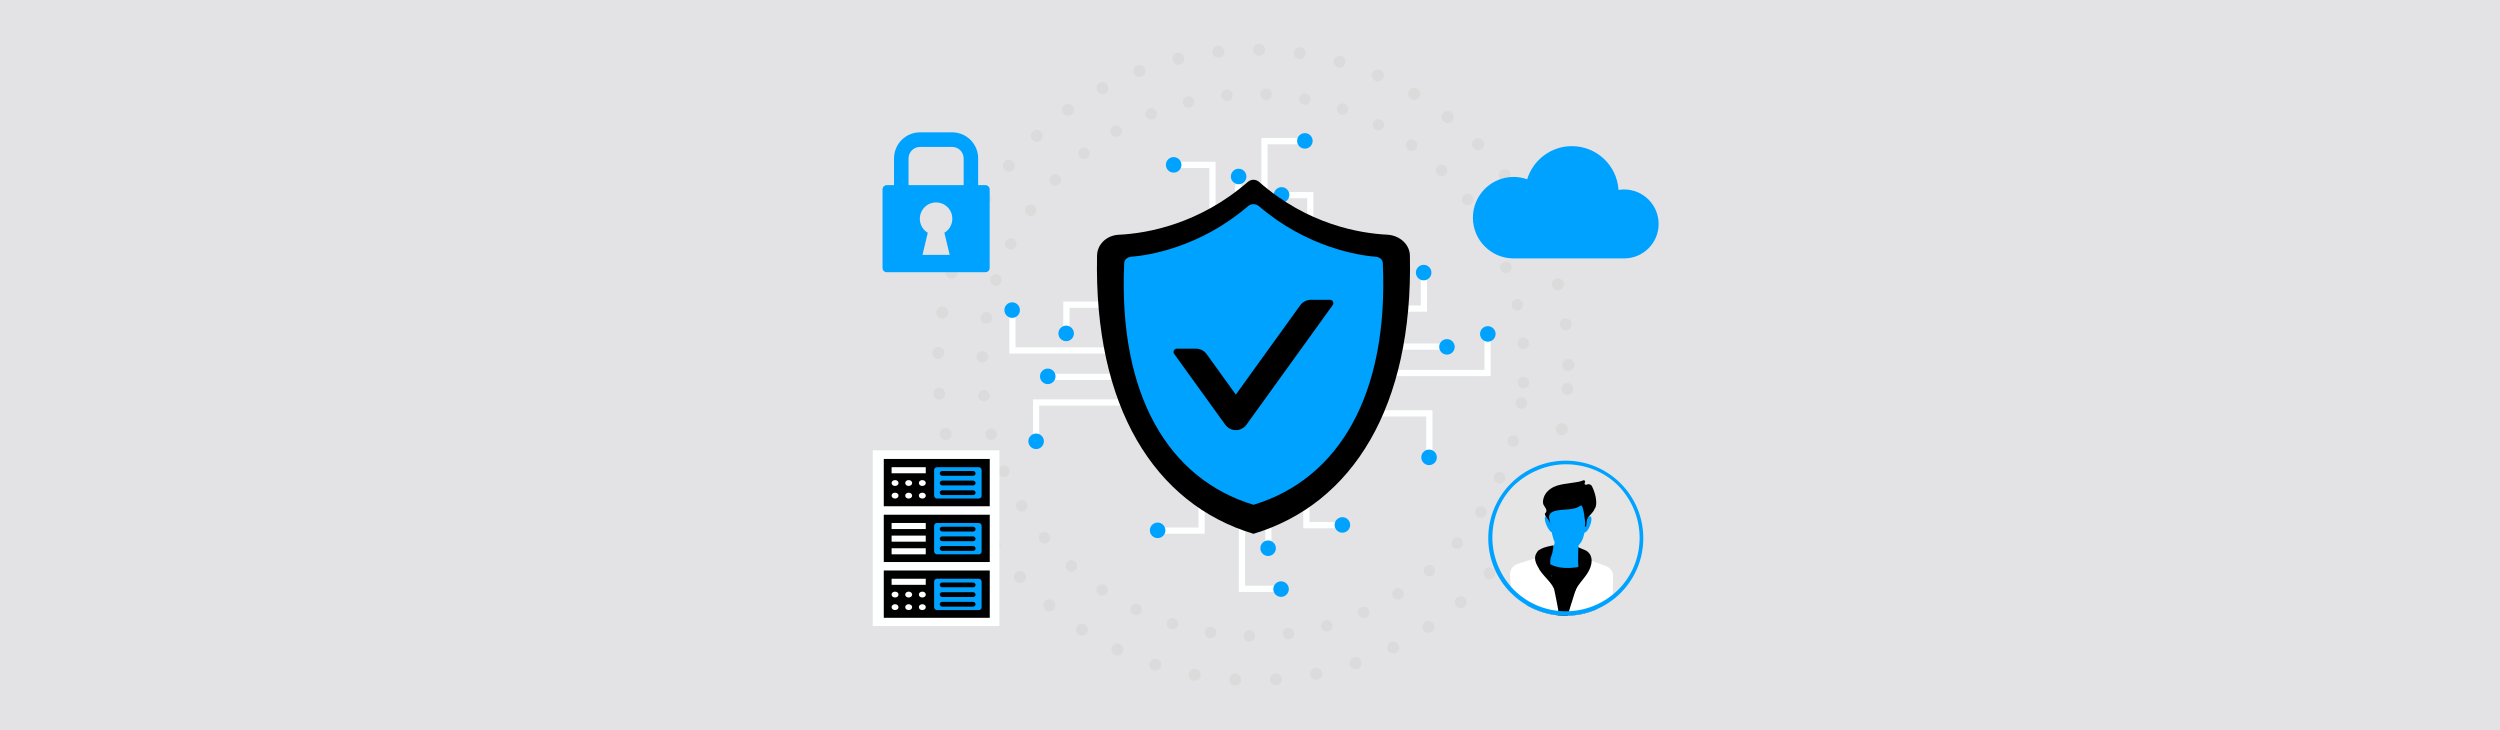 <?xml version="1.0" encoding="UTF-8"?><svg xmlns="http://www.w3.org/2000/svg" xmlns:xlink="http://www.w3.org/1999/xlink" viewBox="0 0 1000 292"><defs><style>.cls-1{fill:none;}.cls-2{fill:#dbdbdb;}.cls-3{fill:#e3e3e6;}.cls-4{fill:#e5e5e5;}.cls-5{fill:#fff;}.cls-6{fill:#00a2ff;}.cls-7{fill:#feffff;}.cls-8{clip-path:url(#clippath);}</style><clipPath id="clippath"><circle class="cls-1" cx="626.31" cy="215.28" r="31.01"/></clipPath></defs><g id="BG"><rect class="cls-3" x="-1.36" y="-.5" width="1002.71" height="293"/></g><g id="Layer_1"><path class="cls-2" d="M493.93,274.26c-1.31-.08-2.33-1.21-2.25-2.53h0c.08-1.31,1.21-2.33,2.52-2.25h0c1.32.07,2.34,1.2,2.26,2.52h0c-.07,1.28-1.13,2.26-2.4,2.26h-.13ZM507.97,271.91c-.1-1.32.9-2.47,2.22-2.56h0c1.32-.1,2.47.9,2.56,2.22h0c.1,1.32-.9,2.47-2.23,2.56h-.17c-1.25,0-2.29-.96-2.39-2.22ZM477.45,272.26h0c-1.3-.25-2.16-1.5-1.91-2.8h0c.24-1.31,1.5-2.16,2.79-1.92h0c1.3.25,2.16,1.5,1.92,2.8h0c-.21,1.15-1.23,1.96-2.35,1.96h0c-.15,0-.3-.01-.45-.04ZM524.15,270.01c-.26-1.29.58-2.56,1.87-2.82h0c1.31-.27,2.57.57,2.83,1.87h0c.27,1.29-.58,2.56-1.87,2.83h0c-.16.03-.33.05-.48.05h0c-1.12,0-2.12-.79-2.35-1.93ZM461.36,268.15c-1.26-.41-1.94-1.76-1.53-3.02h0c.41-1.26,1.76-1.95,3.03-1.53h0c1.26.41,1.95,1.76,1.53,3.02h0c-.34,1.02-1.28,1.66-2.28,1.66h0c-.25,0-.5-.04-.75-.12ZM539.97,266.03c-.43-1.25.23-2.61,1.49-3.04h0c1.26-.43,2.62.23,3.05,1.49h0c.43,1.26-.24,2.62-1.5,3.05h0c-.26.09-.52.12-.78.12h0c-1,0-1.93-.62-2.26-1.62ZM445.95,261.98h0c-1.19-.57-1.7-2-1.13-3.19h0c.58-1.2,2-1.7,3.2-1.13h0c1.2.57,1.7,2,1.13,3.2h0c-.41.85-1.28,1.36-2.17,1.36h0c-.35,0-.7-.08-1.04-.24ZM555.13,260.03c-.59-1.19-.11-2.63,1.08-3.21h0c1.18-.59,2.62-.1,3.21,1.07h0c.59,1.19.11,2.63-1.08,3.22h0c-.35.16-.71.25-1.07.25h0c-.88,0-1.73-.49-2.15-1.33ZM431.47,253.87c-1.11-.72-1.43-2.21-.71-3.32h0c.72-1.1,2.21-1.42,3.32-.7h0c1.11.72,1.43,2.21.71,3.31h0c-.46.71-1.23,1.1-2.01,1.1h0c-.45,0-.9-.12-1.3-.39ZM569.37,252.12c-.73-1.1-.44-2.59.66-3.33h0c1.1-.74,2.59-.44,3.33.65h0c.74,1.1.44,2.59-.66,3.33h0c-.4.28-.87.41-1.32.41h0c-.78,0-1.53-.37-2-1.06ZM418.16,243.97h0c-1.02-.86-1.13-2.37-.28-3.39h0c.85-1.01,2.37-1.13,3.38-.28h0c1.02.86,1.14,2.38.28,3.39h0c-.47.56-1.15.84-1.82.84h0c-.56,0-1.1-.18-1.55-.57ZM582.49,242.43c-.87-.99-.77-2.5.23-3.38h0c.99-.87,2.5-.78,3.38.22h0c.87,1,.78,2.51-.22,3.39h0c-.45.39-1.02.59-1.58.59h0c-.66,0-1.32-.28-1.8-.83ZM406.21,232.43c-.89-.98-.82-2.49.16-3.39h0c.98-.89,2.49-.82,3.39.16h0c.89.98.82,2.49-.16,3.39h0c-.45.42-1.04.62-1.61.62h0c-.65,0-1.3-.26-1.77-.79ZM594.25,231.14c-1-.87-1.09-2.39-.21-3.39h0c.87-.99,2.39-1.08,3.39-.21h0c.99.88,1.08,2.4.21,3.39h0c-.48.54-1.14.82-1.8.82h0c-.57,0-1.13-.2-1.58-.6ZM395.85,219.46c-.76-1.08-.49-2.58.59-3.34h0c1.08-.76,2.58-.5,3.34.59h0c.76,1.08.49,2.58-.59,3.34h0c-.41.29-.89.43-1.37.43h0c-.76,0-1.5-.35-1.97-1.03ZM604.46,218.45c-1.09-.74-1.38-2.24-.64-3.33h0c.74-1.1,2.24-1.39,3.33-.65h0c1.09.75,1.38,2.24.64,3.33h0c-.46.69-1.22,1.07-1.99,1.07h0c-.46,0-.93-.13-1.34-.41ZM387.25,205.25c-.61-1.17-.16-2.62,1.02-3.23h0c1.17-.6,2.62-.15,3.23,1.02h0c.61,1.18.15,2.63-1.02,3.24h0c-.36.18-.74.27-1.1.27h0c-.87,0-1.71-.47-2.13-1.3ZM612.94,204.55c-1.18-.59-1.66-2.03-1.07-3.21h0c.59-1.19,2.03-1.67,3.21-1.07h0c1.19.59,1.67,2.03,1.07,3.22h0c-.42.83-1.27,1.32-2.15,1.32h0c-.36,0-.73-.09-1.07-.26ZM380.54,190.06c-.45-1.25.19-2.63,1.43-3.08h0c1.25-.45,2.63.19,3.08,1.43h0c.45,1.25-.18,2.63-1.43,3.08h0c-.28.1-.56.14-.82.14h0c-.98,0-1.9-.6-2.25-1.57ZM619.57,189.66c-1.25-.43-1.91-1.8-1.48-3.05h0c.43-1.26,1.8-1.92,3.05-1.48h0c1.26.43,1.92,1.8,1.48,3.05h0c-.34.99-1.28,1.61-2.26,1.61h0c-.26,0-.53-.05-.79-.13ZM375.87,174.1c-.29-1.29.53-2.57,1.82-2.86h0c1.3-.29,2.57.53,2.86,1.82h0c.3,1.29-.52,2.57-1.81,2.86h0c-.17.04-.36.06-.53.06h0c-1.09,0-2.09-.76-2.34-1.88ZM624.21,174.05c-1.3-.28-2.13-1.54-1.86-2.84h0c.27-1.3,1.54-2.13,2.84-1.86h0c1.3.27,2.13,1.53,1.86,2.84h0c-.24,1.13-1.24,1.91-2.35,1.91h0c-.15,0-.33-.02-.49-.05ZM373.32,157.7c-.12-1.31.85-2.49,2.17-2.6h0c1.32-.12,2.48.85,2.61,2.18h0c.12,1.31-.85,2.48-2.18,2.6h0c-.07,0-.14,0-.21,0h0c-1.23,0-2.28-.94-2.39-2.19ZM626.78,157.95c-1.31-.1-2.31-1.25-2.21-2.57h0c.1-1.31,1.25-2.31,2.57-2.21h0c1.31.1,2.31,1.25,2.21,2.57h0c-.09,1.26-1.14,2.22-2.39,2.22h0c-.06,0-.12,0-.18,0ZM624.92,146c0-1.32,1.07-2.4,2.4-2.4h0c1.32,0,2.4,1.07,2.4,2.4h0c0,1.32-1.07,2.4-2.4,2.4h0c-1.32,0-2.4-1.07-2.4-2.4ZM375.19,143.6c-1.32-.05-2.36-1.16-2.31-2.48h0c.05-1.32,1.17-2.36,2.48-2.31h0c1.32.06,2.36,1.17,2.31,2.49h0c-.05,1.29-1.11,2.3-2.4,2.3h-.09ZM623.9,130.04c-.17-1.31.76-2.51,2.07-2.69h0c1.31-.16,2.51.76,2.69,2.07h0c.17,1.31-.76,2.52-2.07,2.69h0c-.1.02-.21.02-.32.02h0c-1.18,0-2.22-.88-2.37-2.09ZM376.53,127.36c-1.3-.21-2.19-1.45-1.97-2.76h0c.22-1.31,1.46-2.19,2.76-1.97h0c1.3.22,2.19,1.46,1.97,2.76h0c-.2,1.17-1.22,2-2.36,2h0c-.13,0-.27,0-.4-.04ZM620.84,114.36c-.35-1.28.42-2.59,1.71-2.93h0c1.28-.34,2.59.42,2.93,1.71h0c.34,1.28-.42,2.59-1.71,2.93h0c-.2.06-.41.09-.61.09h0c-1.05,0-2.03-.71-2.31-1.79ZM379.96,111.43c-1.27-.39-1.98-1.73-1.59-2.99h0c.39-1.27,1.73-1.99,2.99-1.59h0c1.28.38,1.99,1.73,1.6,2.99h0c-.32,1.03-1.27,1.7-2.3,1.7h0c-.23,0-.46-.04-.7-.11ZM615.76,99.2c-.5-1.23.09-2.63,1.31-3.13h0c1.23-.51,2.63.09,3.13,1.3h0c.5,1.23-.09,2.63-1.31,3.13h0c-.3.13-.6.18-.9.18h0c-.95,0-1.84-.56-2.23-1.49ZM385.43,96.08c-1.21-.55-1.75-1.98-1.2-3.18h0c.55-1.21,1.97-1.75,3.17-1.2h0c1.21.56,1.75,1.98,1.2,3.19h0c-.4.88-1.28,1.4-2.19,1.4h0c-.34,0-.67-.07-.99-.21ZM608.75,84.82c-.65-1.15-.25-2.61.9-3.27h0c1.15-.65,2.61-.25,3.27.9h0c.65,1.15.25,2.61-.9,3.27h0c-.37.21-.78.32-1.18.32h0c-.83,0-1.65-.44-2.09-1.22ZM392.84,81.58c-1.12-.7-1.47-2.18-.77-3.3h0c.69-1.13,2.18-1.48,3.3-.78h0c1.12.7,1.47,2.18.77,3.3h0c-.45.74-1.24,1.14-2.03,1.14h0c-.43,0-.87-.13-1.27-.36ZM599.96,71.48c-.8-1.06-.59-2.56.46-3.36h0c1.06-.8,2.57-.59,3.37.46h0c.8,1.06.59,2.57-.47,3.37h0c-.43.33-.94.48-1.44.48h0c-.73,0-1.45-.33-1.92-.95ZM402.06,68.15c-1.03-.83-1.18-2.35-.34-3.38h0c.83-1.03,2.34-1.18,3.37-.34h0c1.03.83,1.18,2.35.35,3.37h0c-.47.59-1.16.88-1.86.88h0c-.53,0-1.06-.17-1.52-.54ZM589.51,59.37c-.92-.94-.91-2.46.04-3.39h0c.94-.93,2.46-.92,3.39.03h0c.93.95.91,2.47-.03,3.39h0c-.47.46-1.07.69-1.68.69h0c-.62,0-1.25-.24-1.72-.72ZM412.93,56.01c-.9-.97-.86-2.48.1-3.4h0c.97-.91,2.48-.86,3.4.1h0c.91.96.86,2.48-.1,3.39h0c-.47.44-1.06.66-1.65.66h0c-.63,0-1.27-.25-1.75-.75ZM577.6,48.71c-1.04-.82-1.22-2.33-.4-3.37h0c.83-1.05,2.33-1.23,3.37-.41h0c1.05.82,1.23,2.33.4,3.37h0c-.47.6-1.17.92-1.88.92h0c-.52,0-1.05-.16-1.49-.51ZM425.27,45.36c-.78-1.07-.55-2.57.53-3.35h0c1.07-.79,2.57-.55,3.35.53h0c.78,1.07.55,2.57-.53,3.35h0c-.42.31-.92.46-1.41.46h0c-.74,0-1.47-.35-1.94-.99ZM564.43,39.67c-1.14-.68-1.51-2.15-.83-3.29h0c.68-1.13,2.15-1.51,3.29-.83h0c1.14.68,1.52,2.15.83,3.29h0c-.45.76-1.25,1.17-2.06,1.17h0c-.42,0-.84-.11-1.23-.34ZM438.88,36.38c-.63-1.16-.2-2.62.96-3.25h0c1.16-.63,2.62-.2,3.25.96h0c.63,1.16.21,2.62-.95,3.25h0c-.36.2-.76.3-1.15.3h0c-.84,0-1.67-.45-2.11-1.26ZM550.22,32.39c-1.22-.52-1.78-1.93-1.26-3.15h0c.53-1.22,1.94-1.77,3.16-1.26h0c1.22.53,1.78,1.94,1.25,3.16h0c-.39.9-1.28,1.45-2.2,1.45h0c-.33,0-.64-.07-.95-.2ZM453.54,29.25c-.48-1.24.13-2.62,1.37-3.1h0c1.24-.48,2.63.13,3.11,1.37h0c.47,1.23-.14,2.62-1.37,3.1h0c-.29.11-.58.16-.86.16h0c-.97,0-1.87-.59-2.24-1.53ZM535.15,27.03h0c-1.28-.36-2.01-1.69-1.66-2.96h0c.36-1.27,1.69-2,2.96-1.65h0c1.28.36,2.01,1.69,1.65,2.96h0c-.3,1.05-1.26,1.75-2.3,1.75h0c-.22,0-.44-.03-.66-.1ZM469,24.07c-.31-1.29.48-2.58,1.76-2.9h0c1.29-.32,2.58.48,2.9,1.76h0c.31,1.29-.48,2.58-1.76,2.9h0c-.19.05-.38.07-.57.07h0c-1.08,0-2.06-.73-2.33-1.83ZM519.54,23.67c-1.31-.2-2.22-1.42-2.02-2.72h0c.2-1.31,1.42-2.22,2.72-2.02h0c1.31.19,2.22,1.41,2.02,2.72h0c-.17,1.19-1.2,2.04-2.37,2.04h0c-.12,0-.24,0-.36-.02ZM484.99,20.95c-.14-1.32.81-2.5,2.12-2.65h0c1.32-.14,2.5.81,2.65,2.12h0c.14,1.32-.81,2.5-2.12,2.65h0c-.09,0-.17.02-.27.02h0c-1.21,0-2.24-.91-2.38-2.14ZM503.6,22.35c-1.32-.03-2.37-1.11-2.35-2.45h0c.03-1.32,1.12-2.37,2.45-2.35h0c1.32.03,2.38,1.12,2.35,2.45h0c-.02,1.31-1.09,2.35-2.4,2.35h-.05Z"/><path class="cls-2" d="M499.77,256.65c-1.27-.02-2.28-1.06-2.26-2.34h0c0-1.27,1.06-2.28,2.33-2.26h0c1.27.02,2.28,1.07,2.26,2.33h0c-.02,1.27-1.05,2.27-2.3,2.27h-.03ZM513.13,253.75c-.16-1.26.73-2.42,1.99-2.58h0c1.26-.16,2.42.73,2.58,1.99h0c.16,1.26-.72,2.42-1.99,2.58h0c-.1,0-.2.02-.3.02h0c-1.14,0-2.13-.84-2.28-2.01ZM483.87,255.29c-1.25-.2-2.11-1.37-1.91-2.63h0c.2-1.26,1.37-2.11,2.63-1.92h0c1.26.2,2.12,1.38,1.92,2.64h0c-.18,1.13-1.16,1.94-2.27,1.94h0c-.12,0-.24,0-.36-.03ZM528.52,250.93c-.36-1.23.36-2.49,1.58-2.84h0c1.23-.35,2.49.36,2.84,1.58h0c.34,1.23-.36,2.5-1.58,2.85h0c-.21.06-.42.09-.63.09h0c-1,0-1.93-.66-2.21-1.68ZM468.33,251.67h0c-1.22-.37-1.89-1.67-1.52-2.88h0c.37-1.22,1.67-1.9,2.88-1.52h0c1.22.37,1.89,1.66,1.52,2.88h0c-.31.99-1.22,1.62-2.2,1.62h0c-.22,0-.45-.04-.68-.1ZM543.34,245.91c-.52-1.16,0-2.52,1.16-3.04h0c1.15-.52,2.52,0,3.04,1.15h0c.52,1.16,0,2.52-1.16,3.04h0c-.31.14-.62.2-.94.2h0c-.88,0-1.72-.5-2.1-1.35ZM453.47,245.84c-1.15-.55-1.63-1.93-1.08-3.07h0c.55-1.15,1.93-1.63,3.07-1.08h0c1.14.55,1.63,1.93,1.08,3.07h0c-.4.82-1.22,1.3-2.08,1.3h0c-.34,0-.67-.07-.99-.22ZM557.27,238.8c-.68-1.07-.36-2.5.71-3.18h0c1.07-.68,2.49-.36,3.17.71h0c.68,1.07.36,2.49-.71,3.17h0c-.38.24-.81.36-1.23.36h0c-.77,0-1.52-.37-1.95-1.06ZM439.62,237.93c-1.06-.71-1.33-2.14-.63-3.19h0c.71-1.06,2.14-1.34,3.19-.63h0c1.06.71,1.34,2.14.63,3.19h0c-.45.66-1.18,1.02-1.92,1.02h0c-.44,0-.88-.12-1.28-.38ZM570.02,229.76c-.82-.97-.71-2.42.25-3.24h0c.97-.82,2.43-.72,3.25.25h0c.83.96.71,2.42-.25,3.24h0c-.44.37-.97.56-1.5.56h0c-.65,0-1.29-.28-1.76-.81ZM427.05,228.09c-.95-.85-1.02-2.31-.16-3.25h0c.84-.94,2.3-1.02,3.24-.16h0c.95.85,1.02,2.31.16,3.25h0c-.45.5-1.07.76-1.71.76h0c-.55,0-1.1-.19-1.53-.59ZM581.36,219c-.95-.83-1.05-2.29-.21-3.24h0c.83-.96,2.28-1.05,3.24-.22h0c.96.83,1.05,2.29.22,3.25h0c-.46.52-1.09.78-1.74.78h0c-.54,0-1.07-.18-1.52-.57ZM416.01,216.56c-.81-.98-.67-2.43.31-3.24h0c.98-.81,2.43-.67,3.24.31h0c.81.98.67,2.43-.31,3.24h0c-.43.36-.95.53-1.47.53h0c-.66,0-1.31-.29-1.77-.83ZM591.04,206.73c-1.06-.69-1.37-2.12-.68-3.18h0c.69-1.07,2.12-1.37,3.19-.68h0c1.06.69,1.37,2.11.68,3.18h0c-.44.68-1.18,1.05-1.94,1.05h0c-.43,0-.86-.12-1.25-.36ZM406.73,203.56c-.66-1.08-.32-2.49.77-3.16h0c1.08-.66,2.5-.33,3.17.76h0c.66,1.08.32,2.5-.77,3.17h0c-.37.23-.79.34-1.19.34h0c-.78,0-1.53-.39-1.98-1.1ZM598.85,193.19c-1.15-.53-1.66-1.9-1.13-3.05h0c.53-1.15,1.89-1.66,3.05-1.13h0c1.15.53,1.66,1.89,1.13,3.05h0c-.38.84-1.22,1.34-2.09,1.34h0c-.33,0-.65-.07-.96-.21ZM399.42,189.38h0c-.5-1.17.05-2.52,1.21-3.02h0c1.17-.5,2.52.04,3.02,1.21h0c.5,1.17-.04,2.52-1.21,3.02h0c-.3.12-.6.18-.9.18h0c-.89,0-1.75-.52-2.12-1.39ZM604.63,178.66c-1.22-.36-1.93-1.63-1.57-2.85h0c.36-1.22,1.64-1.92,2.86-1.56h0c1.22.35,1.92,1.63,1.56,2.85h0c-.3,1.01-1.21,1.66-2.21,1.66h0c-.21,0-.43-.03-.64-.1ZM394.23,174.27c-.33-1.23.41-2.48,1.64-2.81h0c1.23-.33,2.48.4,2.81,1.64h0c.33,1.23-.41,2.48-1.64,2.81h0c-.19.05-.39.08-.59.08h0c-1.02,0-1.96-.68-2.23-1.72ZM608.23,163.46c-1.27-.18-2.14-1.34-1.97-2.6h0c.18-1.26,1.34-2.14,2.6-1.97h0c1.26.18,2.14,1.34,1.96,2.61h0c-.16,1.14-1.14,1.98-2.27,1.98h0c-.1,0-.21,0-.32-.02ZM391.29,158.57c-.14-1.26.77-2.4,2.03-2.54h0c1.26-.14,2.4.77,2.54,2.02h0c.14,1.27-.77,2.41-2.02,2.55h0c-.09.01-.18.01-.26.01h0c-1.16,0-2.16-.86-2.29-2.04ZM609.23,155.3c-1.27-.08-2.22-1.17-2.14-2.45h0c.08-1.27,1.17-2.22,2.45-2.15h0c1.27.09,2.23,1.18,2.14,2.45h0c-.08,1.22-1.08,2.16-2.28,2.16h0c-.06,0-.1,0-.16,0ZM392.87,145c-1.27-.04-2.26-1.1-2.23-2.37h0c.04-1.28,1.1-2.27,2.37-2.24h0c1.28.05,2.27,1.1,2.23,2.38h0c-.04,1.25-1.06,2.23-2.29,2.23h-.08ZM606.99,137.55h0c-.1-1.27.84-2.37,2.12-2.48h0c1.27-.1,2.37.84,2.47,2.11h0c.1,1.28-.84,2.38-2.11,2.48h-.18c-1.19,0-2.2-.91-2.29-2.12ZM394.13,129.42c-1.25-.22-2.09-1.41-1.87-2.67h0c.22-1.26,1.42-2.09,2.67-1.87h0c1.26.22,2.09,1.41,1.87,2.67h0c-.19,1.11-1.17,1.9-2.26,1.9h0c-.13,0-.27,0-.4-.03ZM604.68,122.44h0c-.28-1.24.5-2.48,1.74-2.75h0c1.24-.29,2.48.49,2.75,1.73h0c.29,1.25-.49,2.48-1.73,2.75h0c-.17.05-.35.06-.52.06h0c-1.05,0-2-.72-2.25-1.78ZM397.62,114.18c-1.21-.39-1.86-1.7-1.47-2.91h0c.4-1.21,1.71-1.86,2.91-1.47h0c1.21.4,1.87,1.7,1.47,2.91h0c-.32.97-1.22,1.58-2.19,1.58h0c-.24,0-.48-.04-.72-.12ZM600.22,107.8c-.46-1.19.12-2.52,1.31-2.97h0c1.18-.46,2.51.13,2.97,1.31h0c.46,1.18-.13,2.51-1.31,2.97h0c-.28.11-.56.15-.83.15h0c-.92,0-1.79-.56-2.14-1.47ZM403.27,99.59c-1.13-.57-1.59-1.95-1.03-3.08h0c.57-1.14,1.95-1.6,3.09-1.04h0c1.13.58,1.59,1.96,1.03,3.09h0c-.4.81-1.22,1.28-2.06,1.28h0c-.35,0-.69-.08-1.03-.25ZM593.68,93.95h0c-.62-1.1-.23-2.5.87-3.13h0c1.1-.62,2.51-.24,3.14.87h0c.62,1.1.23,2.51-.87,3.14h0c-.36.2-.75.3-1.13.3h0c-.81,0-1.58-.42-2-1.18ZM410.96,86c-1.04-.73-1.3-2.16-.57-3.2h0c.73-1.05,2.16-1.3,3.2-.58h0c1.04.73,1.3,2.16.57,3.2h0c-.44.64-1.16.99-1.89.99h0c-.45,0-.91-.13-1.31-.41ZM585.22,81.2c-.78-1.01-.59-2.45.41-3.23h0c1.01-.77,2.46-.59,3.23.42h0c.78,1.01.58,2.45-.41,3.22h0c-.42.33-.92.48-1.41.48h0c-.69,0-1.37-.31-1.82-.89ZM420.54,73.64c-.93-.86-.98-2.32-.11-3.25h0c.86-.93,2.32-.98,3.25-.11h0c.93.87.98,2.33.11,3.25h0c-.45.49-1.06.73-1.68.73h0c-.57,0-1.13-.2-1.57-.62ZM575.02,69.8h0c-.91-.88-.93-2.34-.05-3.25h0c.88-.91,2.34-.94,3.25-.06h0c.91.89.94,2.35.05,3.26h0c-.45.46-1.05.7-1.65.7h0c-.58,0-1.15-.22-1.6-.65ZM431.8,62.79c-.8-1-.63-2.45.36-3.23h0c1-.8,2.45-.64,3.23.36h0c.8,1,.63,2.44-.36,3.23h0c-.42.34-.93.51-1.44.51h0c-.67,0-1.34-.3-1.79-.86ZM563.3,59.96h0c-1.03-.74-1.26-2.18-.51-3.21h0c.74-1.03,2.18-1.26,3.2-.51h0c1.04.74,1.27,2.18.52,3.2h0c-.45.62-1.15.96-1.86.96h0c-.47,0-.94-.14-1.35-.44ZM444.49,53.65c-.64-1.09-.28-2.5.82-3.15h0c1.09-.64,2.5-.28,3.15.82h0c.64,1.1.28,2.51-.82,3.16h0c-.36.21-.77.32-1.16.32h0c-.79,0-1.56-.41-1.99-1.14ZM550.29,51.93c-1.12-.59-1.55-1.98-.97-3.1h0c.59-1.13,1.98-1.56,3.11-.98h0c1.12.59,1.56,1.98.97,3.11h0c-.4.79-1.21,1.24-2.04,1.24h0c-.36,0-.72-.09-1.06-.27ZM458.36,46.43c-.48-1.17.09-2.51,1.27-2.99h0c1.17-.48,2.51.09,2.99,1.27h0c.48,1.18-.09,2.51-1.27,2.99h0c-.28.12-.58.17-.86.17h0c-.91,0-1.76-.54-2.13-1.44ZM536.26,45.85c-1.2-.42-1.83-1.73-1.41-2.94h0c.42-1.2,1.73-1.83,2.93-1.41h0c1.2.42,1.83,1.73,1.42,2.93h0c-.34.95-1.22,1.54-2.18,1.54h0c-.25,0-.5-.04-.76-.12ZM473.13,41.29c-.31-1.23.45-2.47,1.69-2.78h0c1.23-.3,2.48.45,2.78,1.69h0c.3,1.24-.45,2.48-1.69,2.78h0c-.18.05-.36.07-.55.07h0c-1.04,0-1.98-.7-2.24-1.76ZM521.49,41.87h0c-1.26-.24-2.07-1.45-1.82-2.7h0c.24-1.25,1.44-2.06,2.7-1.82h0c1.26.24,2.07,1.45,1.82,2.7h0c-.2,1.1-1.17,1.87-2.24,1.87h0c-.15,0-.3-.02-.44-.05ZM488.48,38.35c-.12-1.27.81-2.4,2.07-2.51h0c1.27-.12,2.39.81,2.51,2.07h0c.12,1.27-.81,2.39-2.07,2.5h0c-.08,0-.14.02-.22.02h0c-1.17,0-2.18-.89-2.29-2.08ZM506.3,40.06c-1.28-.07-2.25-1.14-2.19-2.41h0c.06-1.28,1.13-2.25,2.41-2.19h0c1.27.06,2.24,1.13,2.19,2.41h0c-.06,1.23-1.07,2.19-2.3,2.19h-.11Z"/><path class="cls-6" d="M649.66,75.78c-.77,0-1.51.08-2.24.2-.62-9.78-8.72-17.52-18.65-17.52-8.43,0-15.56,5.58-17.9,13.25-1.7-.6-3.51-.94-5.41-.94-9,0-16.3,7.3-16.3,16.3s7.3,16.3,16.3,16.3h44.2c7.62,0,13.79-6.18,13.79-13.79s-6.18-13.79-13.79-13.79Z"/><path class="cls-6" d="M357.61,76.72h5.81v-13.34c0-2.55,2.06-4.61,4.61-4.61h12.84c2.54,0,4.59,2.06,4.59,4.59v13.35h5.81v-13.34c0-5.77-4.66-10.44-10.4-10.44h-12.86c-5.74,0-10.4,4.68-10.4,10.44v13.34h0Z"/><path class="cls-6" d="M354.72,74.06h39.44c.94,0,1.71.77,1.71,1.71v31.41c0,.94-.77,1.71-1.71,1.71h-39.44c-.94,0-1.71-.77-1.71-1.71v-31.41c0-.94.77-1.71,1.71-1.71ZM371.11,93.11l-2.12,8.84h10.89l-2.12-8.84c2.34-1.4,3.73-4.24,2.96-7.3-.58-2.28-2.45-4.12-4.74-4.65-4.27-.99-8.05,2.24-8.05,6.35,0,2.38,1.27,4.46,3.17,5.6h0Z"/><polygon class="cls-7" points="540.53 166.59 540.53 164.1 572.98 164.1 572.98 183.04 570.49 183.04 570.49 166.59 540.53 166.59"/><polygon class="cls-7" points="540.53 150.44 540.53 147.96 593.78 147.96 593.78 133.67 596.27 133.67 596.27 150.44 540.53 150.44"/><rect class="cls-7" x="540.53" y="137.4" width="38.65" height="2.48"/><polygon class="cls-7" points="540.53 124.67 540.53 122.18 568.32 122.18 568.32 108.83 570.8 108.83 570.8 124.67 540.53 124.67"/><path class="cls-6" d="M595.13,136.67c-1.71,0-3.11-1.39-3.11-3.1s1.39-3.11,3.11-3.11,3.11,1.39,3.11,3.11-1.39,3.1-3.11,3.1Z"/><path class="cls-6" d="M578.77,141.85c-1.72,0-3.1-1.39-3.1-3.11s1.39-3.1,3.1-3.1,3.11,1.39,3.11,3.1-1.39,3.11-3.11,3.11Z"/><path class="cls-6" d="M569.46,112.14c-1.72,0-3.11-1.39-3.11-3.1s1.39-3.11,3.11-3.11,3.11,1.39,3.11,3.11-1.39,3.1-3.11,3.1Z"/><path class="cls-6" d="M571.63,186.05c-1.71,0-3.11-1.39-3.11-3.11s1.39-3.11,3.11-3.11,3.11,1.39,3.11,3.11-1.39,3.11-3.11,3.11Z"/><polygon class="cls-7" points="413.21 176.52 413.21 159.76 460.66 159.76 460.66 162.24 415.69 162.24 415.69 176.52 413.21 176.52"/><rect class="cls-7" x="419.11" y="149.51" width="41.55" height="2.48"/><polygon class="cls-7" points="425.32 133.36 425.32 120.63 460.66 120.63 460.66 123.11 427.81 123.11 427.81 133.36 425.32 133.36"/><polygon class="cls-7" points="403.73 141.43 403.73 124.04 406.22 124.04 406.22 138.95 460.66 138.95 460.66 141.43 403.73 141.43"/><path class="cls-6" d="M414.45,179.63c-1.71,0-3.11-1.39-3.11-3.11s1.39-3.1,3.11-3.1,3.11,1.39,3.11,3.1-1.39,3.11-3.11,3.11Z"/><path class="cls-6" d="M419.11,153.65c-1.72,0-3.11-1.39-3.11-3.11s1.39-3.11,3.11-3.11,3.1,1.39,3.1,3.11-1.39,3.11-3.1,3.11Z"/><path class="cls-6" d="M404.87,127.15c-1.72,0-3.11-1.39-3.11-3.11s1.39-3.11,3.11-3.11,3.1,1.39,3.1,3.11-1.39,3.11-3.1,3.11Z"/><path class="cls-6" d="M426.46,136.47c-1.71,0-3.1-1.39-3.1-3.11s1.39-3.11,3.1-3.11,3.11,1.39,3.11,3.11-1.39,3.11-3.11,3.11Z"/><polygon class="cls-7" points="479.4 181.05 481.89 181.05 481.89 213.49 462.94 213.49 462.94 211.01 479.4 211.01 479.4 181.05"/><polygon class="cls-7" points="495.55 181.05 498.03 181.05 498.03 234.29 512.32 234.29 512.32 236.78 495.55 236.78 495.55 181.05"/><rect class="cls-7" x="506.11" y="181.05" width="2.48" height="38.65"/><polygon class="cls-7" points="521.32 181.05 523.81 181.05 523.81 208.83 537.16 208.83 537.16 211.32 521.32 211.32 521.32 181.05"/><path class="cls-6" d="M509.32,235.64c0-1.71,1.39-3.11,3.1-3.11s3.11,1.39,3.11,3.11c0,1.72-1.39,3.11-3.11,3.11s-3.1-1.39-3.1-3.11Z"/><path class="cls-6" d="M504.14,219.29c0-1.72,1.39-3.1,3.11-3.1s3.1,1.39,3.1,3.1c0,1.72-1.39,3.11-3.1,3.11s-3.11-1.39-3.11-3.11Z"/><path class="cls-6" d="M533.85,209.97c0-1.72,1.39-3.11,3.1-3.11s3.11,1.39,3.11,3.11-1.39,3.11-3.11,3.11-3.1-1.39-3.1-3.11Z"/><path class="cls-6" d="M459.94,212.14c0-1.71,1.39-3.11,3.11-3.11s3.11,1.39,3.11,3.11-1.39,3.11-3.11,3.11-3.11-1.39-3.11-3.11Z"/><polygon class="cls-7" points="469.47 64.7 486.23 64.7 486.23 112.15 483.75 112.15 483.75 67.18 469.47 67.18 469.47 64.7"/><rect class="cls-7" x="494" y="70.6" width="2.48" height="41.55"/><polygon class="cls-7" points="512.63 76.81 525.36 76.81 525.36 112.15 522.88 112.15 522.88 79.29 512.63 79.29 512.63 76.81"/><polygon class="cls-7" points="504.56 55.22 521.94 55.22 521.94 57.71 507.04 57.71 507.04 112.15 504.56 112.15 504.56 55.22"/><path class="cls-6" d="M466.36,65.94c0-1.71,1.39-3.11,3.11-3.11s3.1,1.39,3.1,3.11-1.39,3.11-3.1,3.11-3.11-1.39-3.11-3.11Z"/><path class="cls-6" d="M492.34,70.6c0-1.72,1.39-3.11,3.11-3.11s3.11,1.39,3.11,3.11-1.39,3.1-3.11,3.1-3.11-1.39-3.11-3.1Z"/><path class="cls-6" d="M518.84,56.36c0-1.72,1.39-3.11,3.11-3.11s3.11,1.39,3.11,3.11-1.39,3.1-3.11,3.1-3.11-1.39-3.11-3.1Z"/><path class="cls-6" d="M509.52,77.95c0-1.71,1.39-3.1,3.11-3.1s3.11,1.39,3.11,3.1-1.39,3.11-3.11,3.11-3.11-1.39-3.11-3.11Z"/><path d="M555.12,93.89c-11.22-.55-32.03-4.04-51.53-21.16-1.29-1.1-3.13-1.1-4.41,0-19.51,16.93-40.3,20.61-51.53,21.16-4.97.18-8.83,3.86-8.83,8.47-1.29,60.18,22.83,99.2,62.57,111.16,39.75-11.96,63.86-50.98,62.57-111.16,0-4.41-3.86-8.1-8.83-8.47Z"/><path class="cls-6" d="M550.52,102.73c-7-.55-27.61-3.68-46.93-20.24-1.29-1.1-3.13-1.1-4.41,0-19.32,16.57-39.93,19.69-46.93,20.24-1.47.18-2.57,1.29-2.57,2.57-2.39,52.64,17.67,86.32,51.72,96.62,34.05-10.31,54.11-43.99,51.72-96.62,0-1.29-1.1-2.39-2.57-2.57h-.02Z"/><path d="M533.1,122.02l-34.52,47.86c-.48.67-1.12,1.22-1.86,1.6-.74.38-1.55.58-2.38.58s-1.64-.2-2.38-.58c-.74-.38-1.37-.93-1.86-1.6l-20.44-28.32c-.62-.87,0-2.09,1.07-2.09h7.68c1.68,0,3.26.81,4.25,2.18l11.67,16.19,25.76-35.73c.99-1.36,2.56-2.18,4.25-2.18h7.68c1.07,0,1.69,1.21,1.07,2.09h.01Z"/><g class="cls-8"><path class="cls-4" d="M648.42,237.17c12.08-12.08,12.08-31.77,0-43.85s-31.77-12.08-44.03,0c-12.08,12.08-12.08,31.77,0,43.85,12.08,12.08,31.77,12.08,44.03,0Z"/><path d="M638.76,249.06c-.19-12.08-.56-21.92-.56-21.92-5.39-3.34-25.45-2.97-25.45-2.97,0,0-1.49,11.52-2.97,24.9h28.98Z"/><path class="cls-5" d="M605.5,249.06h13.28c2.84,0,4.98-2.57,4.47-5.35-.95-5.22-2.47-12.3-3.49-16.95-.57-2.6-3.23-4.15-5.77-3.37l-6.82,2.11c-2.05.63-3.38,2.61-3.18,4.74.39,4.27.96,11.09.96,13.81,0,4.09.37,2.79.56,5.02h0Z"/><path class="cls-5" d="M644.7,249.06c.39-6.94.5-14.58.54-18.64.02-1.75-1.07-3.31-2.7-3.93l-8.24-3.07s-6.5,19.88-7.99,25.45h18.39v.19Z"/><path class="cls-6" d="M619.44,225.28l2.6-8.73h9.1l1.3,10.03s-7.99,2.04-13.01-1.3h0Z"/><path class="cls-6" d="M619.44,205.21s.93,8.36,2.42,11.71c1.49,3.34,5.02,3.34,5.39,3.34s3.72-.74,5.39-3.72c1.04-1.85,1.8-6.24,2.22-9.27.31-2.21-.69-4.41-2.59-5.59-1.28-.8-2.88-1.52-4.65-1.67-4.27-.37-8.18,3.34-8.18,5.02h0v.19Z"/><path class="cls-6" d="M633.74,208.37s1.67-2.6,2.6-1.67-.93,6.32-2.6,6.32,0-4.64,0-4.64h0Z"/><path class="cls-6" d="M621.11,208.74s-2.04-2.97-2.97-2.04,1.3,6.32,2.97,6.32v-4.09h0v-.19Z"/><path d="M638.02,203.36c.56-1.11.56-2.42.37-3.72-.13-1.34-.75-3.45-1.57-5.08-.4-.8-1.37-1.11-2.16-.69h0c-.53.28-1.08-.34-.73-.83,0-.01.02-.02.03-.04.33-.48-.16-1.08-.69-.85-1.04.45-2.18.67-3.23.8-3.9.74-7.99.56-10.96,3.53-1.3,1.3-2.04,3.16-1.86,4.83.19,1.3,2.23,2.6.93,3.9-.93.93,1.67,2.42,2.04,4.64v.56c0-1.3-.56-2.6-.56-3.72,0-2.42,3.72-2.6,5.57-2.79,2.42-.19,5.02-.19,7.06-1.67.89-.53,1.44,3.7,1.48,4.23,0,.03,0,.06,0,.09.19,1.29.55,2.76.18,4.04h.56c.19-1.49,0-2.97,1.11-4.09.56-.56,1.11-1.11,1.49-1.67.37-.37.56-.74.74-1.3h0l.19-.19Z"/><path d="M621.48,218.22c-.37,1.86-.37,2.79-1.11,4.64-.56,1.67-.19,4.09,0,5.76,0,2.42,2.04,5.2,1.49,7.43-1.11-2.97-4.27-5.39-5.95-7.99-1.67-2.79-2.79-5.02-.93-7.43,1.11-1.67,6.5-2.6,6.5-2.42h0Z"/><path d="M631.33,226.21c.19,5.02-.74,6.13-1.67,11.33,1.11-3.53,3.53-5.39,5.39-8.36,1.86-2.97,2.6-6.87-.56-8.92-.19,0-3.34-1.49-3.16-1.3,0,.74-.19,5.02,0,7.25h0Z"/><path class="cls-6" d="M626.5,247.76c-8.36,0-16.72-3.16-23.04-9.48-6.13-6.13-9.48-14.31-9.48-23.04s3.34-16.91,9.48-23.04c12.82-12.63,33.44-12.63,46.08,0,6.13,6.13,9.48,14.31,9.48,23.04s-3.34,16.91-9.48,23.04c-6.32,6.32-14.68,9.48-23.04,9.48h0ZM626.5,185.71c-7.62,0-15.05,2.97-21,8.55-5.57,5.57-8.55,13.01-8.55,20.81s3.16,15.24,8.55,20.81c11.52,11.52,30.1,11.52,41.8,0,5.57-5.57,8.55-13.01,8.55-20.81s-3.16-15.24-8.55-20.81c-5.76-5.76-13.38-8.55-21-8.55h.19Z"/></g><rect class="cls-7" x="349.1" y="180.15" width="50.68" height="70.25"/><rect x="353.51" y="183.58" width="42.39" height="18.92"/><rect class="cls-7" x="356.64" y="186.88" width="13.66" height="2.43"/><rect class="cls-6" x="373.65" y="186.88" width="19" height="12.54" rx="1.11" ry="1.11"/><rect x="375.9" y="188.39" width="14.33" height="1.92" rx=".96" ry=".96"/><rect x="375.9" y="196.12" width="14.33" height="1.92" rx=".96" ry=".96"/><rect x="375.9" y="192.25" width="14.33" height="1.92" rx=".96" ry=".96"/><ellipse class="cls-7" cx="358.02" cy="193.21" rx="1.37" ry="1.17"/><ellipse class="cls-7" cx="363.47" cy="193.21" rx="1.37" ry="1.17"/><ellipse class="cls-7" cx="368.93" cy="193.21" rx="1.37" ry="1.17"/><ellipse class="cls-7" cx="358.02" cy="198.25" rx="1.37" ry="1.17"/><ellipse class="cls-7" cx="363.47" cy="198.25" rx="1.37" ry="1.17"/><ellipse class="cls-7" cx="368.93" cy="198.25" rx="1.37" ry="1.17"/><rect x="353.51" y="228.2" width="42.39" height="18.92"/><rect class="cls-7" x="356.64" y="231.5" width="13.66" height="2.43"/><rect class="cls-6" x="373.65" y="231.5" width="19" height="12.54" rx="1.11" ry="1.11"/><rect x="375.9" y="233" width="14.33" height="1.92" rx=".96" ry=".96"/><rect x="375.9" y="240.74" width="14.33" height="1.92" rx=".96" ry=".96"/><rect x="375.9" y="236.87" width="14.33" height="1.92" rx=".96" ry=".96"/><ellipse class="cls-7" cx="358.02" cy="237.83" rx="1.37" ry="1.17"/><ellipse class="cls-7" cx="363.47" cy="237.83" rx="1.37" ry="1.17"/><ellipse class="cls-7" cx="368.93" cy="237.83" rx="1.37" ry="1.17"/><ellipse class="cls-7" cx="358.02" cy="242.86" rx="1.37" ry="1.17"/><ellipse class="cls-7" cx="363.47" cy="242.86" rx="1.37" ry="1.17"/><ellipse class="cls-7" cx="368.93" cy="242.86" rx="1.37" ry="1.17"/><rect x="353.51" y="205.89" width="42.39" height="18.92"/><rect class="cls-7" x="356.64" y="209.19" width="13.66" height="2.43"/><rect class="cls-7" x="356.64" y="219.3" width="13.66" height="2.43"/><rect class="cls-7" x="356.64" y="214.24" width="13.66" height="2.43"/><rect class="cls-6" x="373.65" y="209.19" width="19" height="12.54" rx="1.11" ry="1.11"/><rect x="375.9" y="210.69" width="14.33" height="1.92" rx=".96" ry=".96"/><rect x="375.9" y="218.43" width="14.33" height="1.92" rx=".96" ry=".96"/><rect x="375.9" y="214.56" width="14.33" height="1.92" rx=".96" ry=".96"/></g></svg>